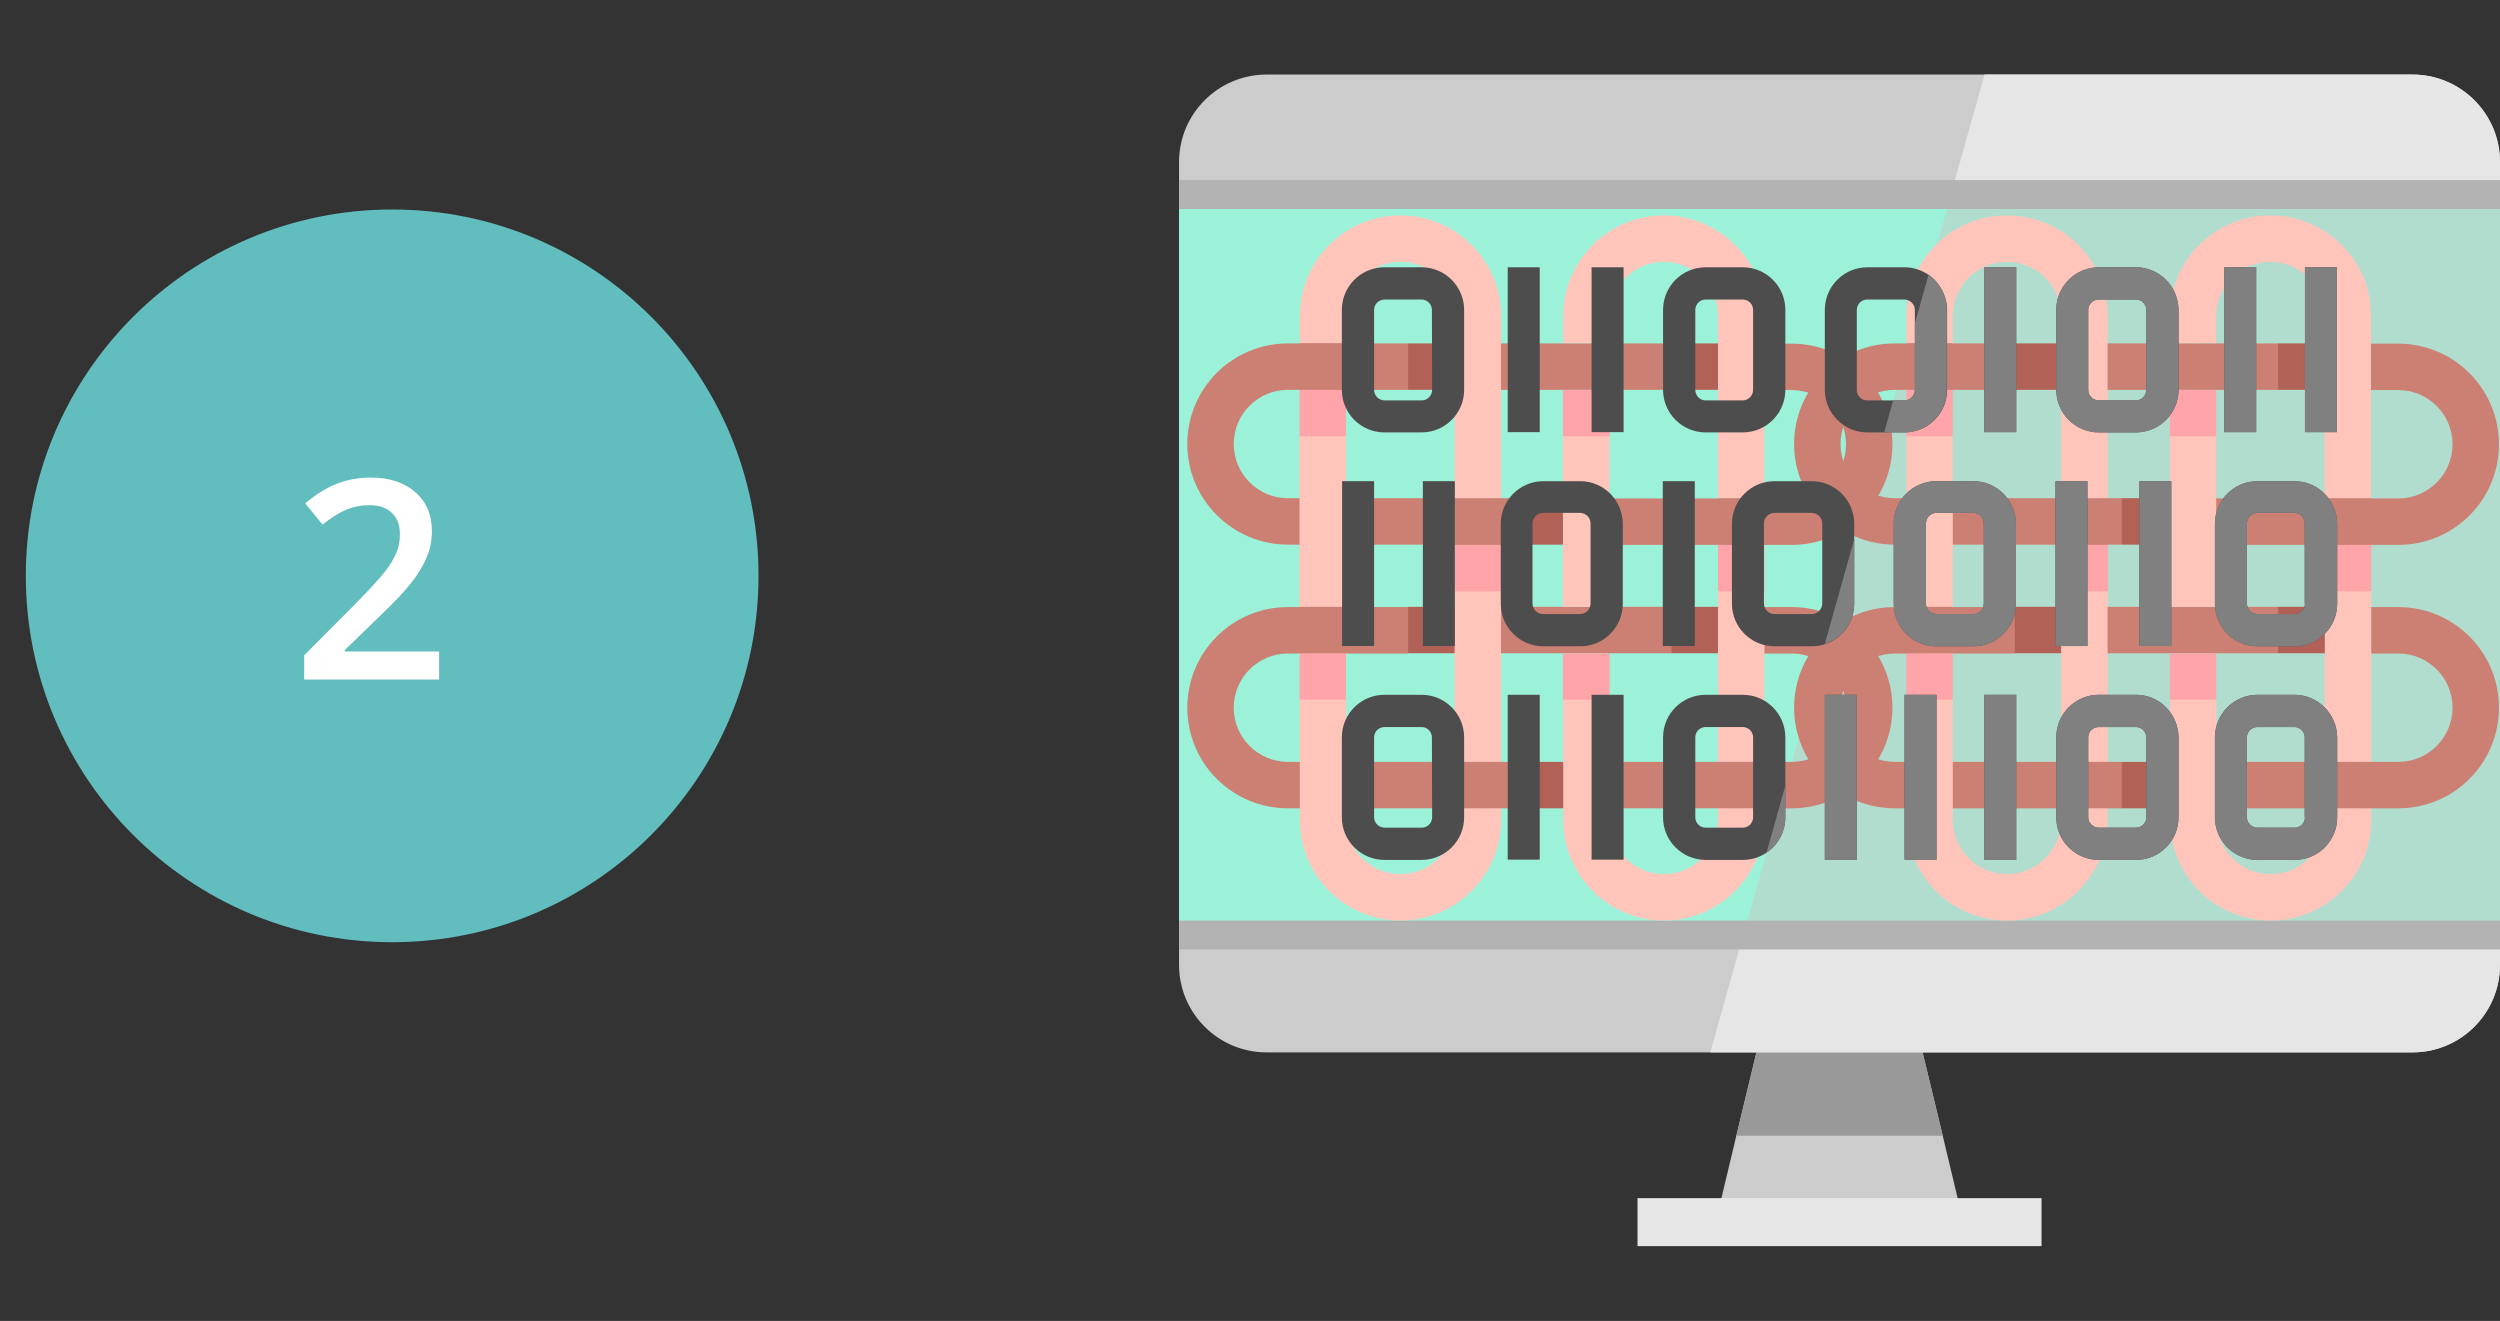 <?xml version="1.0" encoding="utf-8"?>
<!-- Generator: Adobe Illustrator 21.0.0, SVG Export Plug-In . SVG Version: 6.00 Build 0)  -->
<svg version="1.1" id="Layer_1" xmlns="http://www.w3.org/2000/svg" xmlns:xlink="http://www.w3.org/1999/xlink" x="0px" y="0px"
	 viewBox="0 0 969 512" style="enable-background:new 0 0 969 512;" xml:space="preserve">
<rect x="0" y="0" width="969" height="512" fill="#333333" stroke="none"/>
<style type="text/css">
	.st0{fill:#CCCCCC;}
	.st1{fill:#999999;}
	.st2{fill:#E6E6E6;}
	.st3{fill:#9CF2D9;}
	.st4{fill:#B1DDCF;}
	.st5{fill:#B3B3B3;}
	.st6{fill:#CC8073;}
	.st7{fill:#B26156;}
	.st8{fill:#FFC5BB;}
	.st9{fill:#FFA4A9;}
	.st10{fill:#62BDBF;}
	.st11{fill:none;}
	.st12{fill:#FFFFFF;}
	.st13{fill:#4D4D4D;}
	.st14{fill:#808080;}
</style>
<polygon class="st0" points="761,473.7 665,473.7 673,440.2 680.8,407.9 745.2,407.9 753,440.2 "/>
<polygon class="st1" points="753,440.2 673,440.2 680.8,407.9 706.9,375.9 745.2,407.9 "/>
<path class="st0" d="M969,62.8v311.2c0,18.7-15.2,33.9-33.9,33.9H490.9c-18.7,0-33.9-15.2-33.9-33.9V62.8
	c0-18.7,15.2-33.9,33.9-33.9h444.2C953.8,28.9,969,44.1,969,62.8z"/>
<path class="st2" d="M969,62.8v311.2c0,18.7-15.2,33.9-33.9,33.9H662.9l106.3-379h165.9C953.8,28.9,969,44.1,969,62.8z"/>
<rect x="457" y="75.4" class="st3" width="512" height="286"/>
<polygon class="st4" points="969,75.4 969,361.5 676,361.5 756.2,75.4 "/>
<rect x="634.7" y="464.4" class="st2" width="156.6" height="18.6"/>
<g>
	<rect x="457" y="69.8" class="st5" width="512" height="11.2"/>
	<rect x="457" y="356.8" class="st5" width="512" height="11.2"/>
</g>
<g id="Слой_2">
	<g>
		<path class="st6" d="M611.3,313.3h54.7l9,6l9-6h10.5c21.6,0,39-17.5,39-39c0-21.6-17.5-39-39-39h-22.5v18h22.5
			c11.6,0,21,9.4,21,21c0,11.6-9.4,21-21,21h-10.5l-9-6l-9,6h-54.7V313.3z M587.2,295.3h-5.4l-9-12l-9,12h-64.6
			c-11.6,0-21-9.4-21-21c0-11.6,9.4-21,21-21h4.5l9,6l9-6h24l12-9l-12-9h-24l-9-6l-9,6h-4.5c-21.6,0-39,17.5-39,39
			c0,21.6,17.5,39,39,39h64.6l9,12l9-12h5.4l12-9L587.2,295.3z M647.9,235.2h-78.1v18h78.1l12-9L647.9,235.2z"/>
		<rect x="545.8" y="235.2" class="st7" width="24" height="18"/>
		<rect x="647.9" y="235.2" class="st7" width="24" height="18"/>
		<rect x="587.2" y="295.3" class="st7" width="24" height="18"/>
		<path class="st6" d="M611.3,211.2h54.7l9,6l9-6h10.5c21.6,0,39-17.5,39-39s-17.5-39-39-39h-22.5v18h22.5c11.6,0,21,9.4,21,21
			s-9.4,21-21,21h-10.5l-9-6l-9,6h-54.7V211.2z M587.2,193.1h-5.4l-9-12l-9,12h-64.6c-11.6,0-21-9.4-21-21s9.4-21,21-21h4.5l9,6l9-6
			h24l12-9l-12-9h-24l-9-6l-9,6h-4.5c-21.6,0-39,17.5-39,39s17.5,39,39,39h64.6l9,12l9-12h5.4l12-9L587.2,193.1z M647.9,133.1h-78.1
			v18h78.1l12-9L647.9,133.1z"/>
		<rect x="545.8" y="133.1" class="st7" width="24" height="18"/>
		<rect x="647.9" y="133.1" class="st7" width="24" height="18"/>
		<rect x="587.2" y="193.1" class="st7" width="24" height="18"/>
		<path class="st8" d="M542.8,83.5c-21.6,0-39,17.5-39,39v10.5h18v-10.5c0-11.6,9.4-21,21-21s21,9.4,21,21v70.6h18v-70.6
			C581.8,101,564.3,83.5,542.8,83.5z"/>
		<polygon class="st9" points="521.7,253.2 521.7,271.2 512.7,283.2 503.7,271.2 503.7,253.2 		"/>
		<path class="st8" d="M563.8,313.3v4.5c0,11.6-9.4,21-21,21s-21-9.4-21-21v-46.6h-18v46.6c0,21.6,17.5,39,39,39s39-17.5,39-39v-4.5
			H563.8z"/>
		<polygon class="st9" points="623.9,253.2 623.9,271.2 614.9,283.2 605.8,271.2 605.8,253.2 		"/>
		<path class="st8" d="M665.9,313.3v4.5c0,11.6-9.4,21-21,21c-11.6,0-21-9.4-21-21v-46.6h-18v46.6c0,21.6,17.5,39,39,39
			c21.6,0,39-17.5,39-39v-4.5H665.9z"/>
		<polygon class="st9" points="683.9,211.2 683.9,229.2 674.9,241.2 665.9,229.2 665.9,211.2 		"/>
		<polygon class="st9" points="521.7,151.1 521.7,169.1 512.7,181.1 503.7,169.1 503.7,151.1 		"/>
		<polygon class="st9" points="623.9,151.1 623.9,169.1 614.9,181.1 605.8,169.1 605.8,151.1 		"/>
		<rect x="503.7" y="169.1" class="st8" width="18" height="66.1"/>
		<rect x="605.8" y="169.1" class="st8" width="18" height="66.1"/>
		<path class="st8" d="M644.9,83.5c-21.6,0-39,17.5-39,39v10.5h18v-10.5c0-11.6,9.4-21,21-21c11.6,0,21,9.4,21,21v70.6h18v-70.6
			C683.9,101,666.5,83.5,644.9,83.5z"/>
		<rect x="665.9" y="229.2" class="st8" width="18" height="66.1"/>
		<polygon class="st9" points="581.8,211.2 581.8,229.2 572.8,241.2 563.8,229.2 563.8,211.2 		"/>
		<rect x="563.8" y="229.2" class="st8" width="18" height="66.1"/>
	</g>
	<circle class="st10" cx="152" cy="223.2" r="142"/>
</g>
<g id="Слой_4">
	<g>
		<rect x="65" y="170.9" class="st11" width="158" height="99.2"/>
		<path class="st12" d="M170.2,263.4h-52.3V254l19.9-20c5.9-6,9.8-10.3,11.7-12.8c1.9-2.5,3.3-4.9,4.2-7.1c0.9-2.2,1.3-4.6,1.3-7.1
			c0-3.5-1-6.2-3.1-8.2c-2.1-2-5-3-8.7-3c-3,0-5.8,0.5-8.6,1.6c-2.8,1.1-6,3.1-9.6,5.9l-6.7-8.2c4.3-3.6,8.5-6.2,12.5-7.7
			c4-1.5,8.3-2.3,12.9-2.3c7.2,0,12.9,1.9,17.2,5.6s6.5,8.8,6.5,15.1c0,3.5-0.6,6.8-1.9,9.9c-1.2,3.1-3.2,6.4-5.7,9.7
			S153,233.3,147,239l-13.4,13v0.5h36.6V263.4z"/>
	</g>
</g>
<g id="Слой_2__x28_копия_x29_">
	<g>
		<path class="st6" d="M846.4,313.3h54.7l9,6l9-6h10.5c21.6,0,39-17.5,39-39c0-21.6-17.5-39-39-39h-22.5v18h22.5
			c11.6,0,21,9.4,21,21c0,11.6-9.4,21-21,21h-10.5l-9-6l-9,6h-54.7V313.3z M822.4,295.3H817l-9-12l-9,12h-64.6c-11.6,0-21-9.4-21-21
			c0-11.6,9.4-21,21-21h4.5l9,6l9-6h24l12-9l-12-9h-24l-9-6l-9,6h-4.5c-21.6,0-39,17.5-39,39c0,21.6,17.5,39,39,39h64.6l9,12l9-12
			h5.4l12-9L822.4,295.3z M883,235.2h-78.1v18H883l12-9L883,235.2z"/>
		<rect x="780.9" y="235.2" class="st7" width="24" height="18"/>
		<rect x="883" y="235.2" class="st7" width="24" height="18"/>
		<rect x="822.4" y="295.3" class="st7" width="24" height="18"/>
		<path class="st6" d="M846.4,211.2h54.7l9,6l9-6h10.5c21.6,0,39-17.5,39-39s-17.5-39-39-39h-22.5v18h22.5c11.6,0,21,9.4,21,21
			s-9.4,21-21,21h-10.5l-9-6l-9,6h-54.7V211.2z M822.4,193.1H817l-9-12l-9,12h-64.6c-11.6,0-21-9.4-21-21s9.4-21,21-21h4.5l9,6l9-6
			h24l12-9l-12-9h-24l-9-6l-9,6h-4.5c-21.6,0-39,17.5-39,39s17.5,39,39,39h64.6l9,12l9-12h5.4l12-9L822.4,193.1z M883,133.1h-78.1
			v18H883l12-9L883,133.1z"/>
		<rect x="780.9" y="133.1" class="st7" width="24" height="18"/>
		<rect x="883" y="133.1" class="st7" width="24" height="18"/>
		<rect x="822.4" y="193.1" class="st7" width="24" height="18"/>
		<path class="st8" d="M777.9,83.5c-21.6,0-39,17.5-39,39v10.5h18v-10.5c0-11.6,9.4-21,21-21s21,9.4,21,21v70.6h18v-70.6
			C817,101,799.5,83.5,777.9,83.5z"/>
		<polygon class="st9" points="756.9,253.2 756.9,271.2 747.9,283.2 738.9,271.2 738.9,253.2 		"/>
		<path class="st8" d="M798.9,313.3v4.5c0,11.6-9.4,21-21,21s-21-9.4-21-21v-46.6h-18v46.6c0,21.6,17.5,39,39,39s39-17.5,39-39v-4.5
			H798.9z"/>
		<polygon class="st9" points="859,253.2 859,271.2 850,283.2 841,271.2 841,253.2 		"/>
		<path class="st8" d="M901.1,313.3v4.5c0,11.6-9.4,21-21,21s-21-9.4-21-21v-46.6h-18v46.6c0,21.6,17.5,39,39,39s39-17.5,39-39v-4.5
			H901.1z"/>
		<polygon class="st9" points="919.1,211.2 919.1,229.2 910.1,241.2 901.1,229.2 901.1,211.2 		"/>
		<polygon class="st9" points="756.9,151.1 756.9,169.1 747.9,181.1 738.9,169.1 738.9,151.1 		"/>
		<polygon class="st9" points="859,151.1 859,169.1 850,181.1 841,169.1 841,151.1 		"/>
		<rect x="738.9" y="169.1" class="st8" width="18" height="66.1"/>
		<rect x="841" y="169.1" class="st8" width="18" height="66.1"/>
		<path class="st8" d="M880,83.5c-21.6,0-39,17.5-39,39v10.5h18v-10.5c0-11.6,9.4-21,21-21s21,9.4,21,21v70.6h18v-70.6
			C919.1,101,901.6,83.5,880,83.5z"/>
		<rect x="901.1" y="229.2" class="st8" width="18" height="66.1"/>
		<polygon class="st9" points="817,211.2 817,229.2 807.9,241.2 798.9,229.2 798.9,211.2 		"/>
		<rect x="798.9" y="229.2" class="st8" width="18" height="66.1"/>
	</g>
</g>
<g>
	<path class="st13" d="M551,103.6h-14.4c-9.1,0-16.5,7.4-16.5,16.5v31c0,9.1,7.4,16.5,16.5,16.5H551c9.1,0,16.5-7.4,16.5-16.5v-31
		C567.5,111,560.1,103.6,551,103.6z M555.1,151.1c0,2.2-1.8,4.1-4,4.1h-14.4c-2.2,0-4.1-1.8-4.1-4.1v-31c0-2.2,1.8-4,4.1-4H551
		c2.2,0,4,1.8,4,4L555.1,151.1L555.1,151.1z"/>
	<path class="st13" d="M675.5,103.6h-14.4c-9.1,0-16.5,7.4-16.5,16.5v31c0,9.1,7.4,16.5,16.5,16.5h14.4c9.1,0,16.5-7.4,16.5-16.5
		v-31C692,111,684.6,103.6,675.5,103.6z M679.5,151.1c0,2.2-1.8,4.1-4,4.1h-14.4c-2.2,0-4-1.8-4-4.1v-31c0-2.2,1.8-4,4-4h14.4
		c2.2,0,4,1.8,4,4V151.1z"/>
	<path class="st13" d="M827.9,103.6h-14.4c-9.1,0-16.5,7.4-16.5,16.5v31c0,9.1,7.4,16.5,16.5,16.5h14.4c9.1,0,16.5-7.4,16.5-16.5
		v-31C844.3,111,837,103.6,827.9,103.6z M831.9,151.1c0,2.2-1.8,4.1-4,4.1h-14.4c-2.2,0-4.1-1.8-4.1-4.1v-31c0-2.2,1.8-4,4.1-4h14.4
		c2.2,0,4,1.8,4,4V151.1z"/>
	<path class="st13" d="M747.5,106.5c-2.7-1.8-5.9-2.9-9.3-2.9h-14.4c-9.1,0-16.5,7.4-16.5,16.5v31c0,9.1,7.4,16.5,16.5,16.5h14.4
		c9.1,0,16.5-7.4,16.5-16.5v-31C754.6,114.5,751.8,109.5,747.5,106.5z M742.2,151.1c0,2.2-1.8,4.1-4.1,4.1h-14.4c-2.2,0-4-1.8-4-4.1
		v-31c0-2.2,1.8-4,4-4h14.4c2.2,0,4.1,1.8,4.1,4V151.1L742.2,151.1z"/>
	<rect x="584.4" y="103.6" class="st13" width="12.4" height="63.9"/>
	<rect x="616.9" y="103.6" class="st13" width="12.4" height="63.9"/>
	<rect x="862.1" y="103.6" class="st13" width="12.4" height="63.9"/>
	<rect x="769.1" y="103.6" class="st13" width="12.4" height="63.9"/>
	<rect x="893.4" y="103.6" class="st13" width="12.4" height="63.9"/>
	<path class="st13" d="M551,269.3h-14.4c-9.1,0-16.5,7.4-16.5,16.5v31c0,9.1,7.4,16.5,16.5,16.5H551c9.1,0,16.5-7.4,16.5-16.5v-31
		C567.5,276.7,560.1,269.3,551,269.3z M555.1,316.8c0,2.2-1.8,4-4,4h-14.4c-2.2,0-4.1-1.8-4.1-4v-31c0-2.2,1.8-4,4.1-4H551
		c2.2,0,4,1.8,4,4L555.1,316.8L555.1,316.8z"/>
	<path class="st13" d="M675.5,269.3h-14.4c-9.1,0-16.5,7.4-16.5,16.5v31c0,9.1,7.4,16.5,16.5,16.5h14.4c3.4,0,6.5-1,9.2-2.8
		c4.4-3,7.3-8,7.3-13.7v-31C692,276.7,684.6,269.3,675.5,269.3z M679.5,316.8c0,2.2-1.8,4-4,4h-14.4c-2.2,0-4-1.8-4-4v-31
		c0-2.2,1.8-4,4-4h14.4c2.2,0,4,1.8,4,4V316.8z"/>
	<path class="st13" d="M827.9,269.3h-14.4c-9.1,0-16.5,7.4-16.5,16.5v31c0,9.1,7.4,16.5,16.5,16.5h14.4c9.1,0,16.5-7.4,16.5-16.5
		v-31C844.3,276.7,837,269.3,827.9,269.3z M831.9,316.8c0,2.2-1.8,4-4,4h-14.4c-2.2,0-4.1-1.8-4.1-4v-31c0-2.2,1.8-4,4.1-4h14.4
		c2.2,0,4,1.8,4,4V316.8z"/>
	<path class="st13" d="M889.3,269.3H875c-9.1,0-16.5,7.4-16.5,16.5v31c0,9.1,7.4,16.5,16.5,16.5h14.4c9.1,0,16.5-7.4,16.5-16.5v-31
		C905.8,276.7,898.4,269.3,889.3,269.3z M893.4,316.8c0,2.2-1.8,4-4,4H875c-2.2,0-4.1-1.8-4.1-4v-31c0-2.2,1.8-4,4.1-4h14.3
		c2.2,0,4,1.8,4,4V316.8z"/>
	<rect x="707.3" y="269.3" class="st13" width="12.4" height="63.9"/>
	<rect x="738.2" y="269.3" class="st13" width="12.4" height="63.9"/>
	<rect x="584.4" y="269.3" class="st13" width="12.4" height="63.9"/>
	<rect x="616.9" y="269.3" class="st13" width="12.4" height="63.9"/>
	<rect x="769.1" y="269.3" class="st13" width="12.4" height="63.9"/>
	<path class="st13" d="M889.3,186.5H875c-9.1,0-16.5,7.4-16.5,16.5v31c0,9.1,7.4,16.5,16.5,16.5h14.4c9.1,0,16.5-7.4,16.5-16.5v-31
		C905.8,193.9,898.4,186.5,889.3,186.5z M893.4,233.9c0,2.2-1.8,4.1-4,4.1H875c-2.2,0-4.1-1.8-4.1-4.1v-31c0-2.2,1.8-4.1,4.1-4.1
		h14.3c2.2,0,4,1.8,4,4.1V233.9z"/>
	<path class="st13" d="M612.5,186.5h-14.3c-9.1,0-16.5,7.4-16.5,16.5v31c0,9.1,7.4,16.5,16.5,16.5h14.3c9.1,0,16.5-7.4,16.5-16.5
		v-31C628.9,193.9,621.6,186.5,612.5,186.5z M616.5,233.9c0,2.2-1.8,4.1-4.1,4.1h-14.3c-2.2,0-4.1-1.8-4.1-4.1v-31
		c0-2.2,1.8-4.1,4.1-4.1h14.3c2.2,0,4.1,1.8,4.1,4.1V233.9z"/>
	<path class="st13" d="M702.2,186.5h-14.4c-9.1,0-16.5,7.4-16.5,16.5v31c0,9.1,7.4,16.5,16.5,16.5h14.4c1.8,0,3.5-0.3,5.1-0.8
		c6.6-2.1,11.4-8.3,11.4-15.7v-31C718.7,193.9,711.3,186.5,702.2,186.5z M706.3,233.9c0,2.2-1.8,4.1-4.1,4.1h-14.4
		c-2.2,0-4.1-1.8-4.1-4.1v-31c0-2.2,1.8-4.1,4.1-4.1h14.4c2.2,0,4.1,1.8,4.1,4.1V233.9z"/>
	<rect x="829.2" y="186.5" class="st13" width="12.4" height="63.9"/>
	<rect x="796.7" y="186.5" class="st13" width="12.4" height="63.9"/>
	<rect x="551.5" y="186.5" class="st13" width="12.4" height="63.9"/>
	<rect x="644.5" y="186.5" class="st13" width="12.4" height="63.9"/>
	<rect x="520.2" y="186.5" class="st13" width="12.4" height="63.9"/>
	<path class="st13" d="M764.9,186.5h-14.4c-9.1,0-16.5,7.4-16.5,16.5v31c0,9.1,7.4,16.5,16.5,16.5h14.4c9.1,0,16.5-7.4,16.5-16.5
		v-31C781.3,193.9,773.9,186.5,764.9,186.5z M768.9,233.9c0,2.2-1.8,4.1-4,4.1h-14.3c-2.2,0-4.1-1.8-4.1-4.1v-31
		c0-2.2,1.8-4.1,4.1-4.1h14.3c2.2,0,4,1.8,4,4.1V233.9z"/>
</g>
<g>
	<path class="st14" d="M684.7,330.5l7.3-26v12.4C692,322.5,689.1,327.5,684.7,330.5z"/>
	<path class="st14" d="M707.3,249.6l11.4-40.6v24.9C718.7,241.3,713.9,247.5,707.3,249.6z"/>
	<rect x="707.3" y="269.3" class="st14" width="12.4" height="63.9"/>
	<rect x="738.2" y="269.3" class="st14" width="12.4" height="63.9"/>
	<path class="st14" d="M754.6,120.1v31c0,9.1-7.4,16.5-16.5,16.5h-7.8l3.5-12.4h4.3c2.2,0,4.1-1.8,4.1-4.1v-25.7l5.3-18.9
		C751.8,109.5,754.6,114.5,754.6,120.1z"/>
	<path class="st14" d="M764.9,186.5h-14.4c-9.1,0-16.5,7.4-16.5,16.5v31c0,9.1,7.4,16.5,16.5,16.5h14.4c9.1,0,16.5-7.4,16.5-16.5
		v-31C781.3,193.9,773.9,186.5,764.9,186.5z M768.9,233.9c0,2.2-1.8,4.1-4,4.1h-14.3c-2.2,0-4.1-1.8-4.1-4.1v-31
		c0-2.2,1.8-4.1,4.1-4.1h14.3c2.2,0,4,1.8,4,4.1V233.9z"/>
	<rect x="769.1" y="103.6" class="st14" width="12.4" height="63.9"/>
	<rect x="769.1" y="269.3" class="st14" width="12.4" height="63.9"/>
	<rect x="796.7" y="186.5" class="st14" width="12.4" height="63.9"/>
	<rect x="829.2" y="186.5" class="st14" width="12.4" height="63.9"/>
	<path class="st14" d="M827.9,103.6h-14.4c-9.1,0-16.5,7.4-16.5,16.5v31c0,9.1,7.4,16.5,16.5,16.5h14.4c9.1,0,16.5-7.4,16.5-16.5
		v-31C844.3,111,837,103.6,827.9,103.6z M831.9,151.1c0,2.2-1.8,4.1-4,4.1h-14.4c-2.2,0-4.1-1.8-4.1-4.1v-31c0-2.2,1.8-4,4.1-4h14.4
		c2.2,0,4,1.8,4,4V151.1z"/>
	<path class="st14" d="M827.9,269.3h-14.4c-9.1,0-16.5,7.4-16.5,16.5v31c0,9.1,7.4,16.5,16.5,16.5h14.4c9.1,0,16.5-7.4,16.5-16.5
		v-31C844.3,276.7,837,269.3,827.9,269.3z M831.9,316.8c0,2.2-1.8,4-4,4h-14.4c-2.2,0-4.1-1.8-4.1-4v-31c0-2.2,1.8-4,4.1-4h14.4
		c2.2,0,4,1.8,4,4V316.8z"/>
	<rect x="862.1" y="103.6" class="st14" width="12.4" height="63.9"/>
	<rect x="893.4" y="103.6" class="st14" width="12.4" height="63.9"/>
	<path class="st14" d="M889.3,186.5H875c-9.1,0-16.5,7.4-16.5,16.5v31c0,9.1,7.4,16.5,16.5,16.5h14.4c9.1,0,16.5-7.4,16.5-16.5v-31
		C905.8,193.9,898.4,186.5,889.3,186.5z M893.4,233.9c0,2.2-1.8,4.1-4,4.1H875c-2.2,0-4.1-1.8-4.1-4.1v-31c0-2.2,1.8-4.1,4.1-4.1
		h14.3c2.2,0,4,1.8,4,4.1V233.9z"/>
	<path class="st14" d="M889.3,269.3H875c-9.1,0-16.5,7.4-16.5,16.5v31c0,9.1,7.4,16.5,16.5,16.5h14.4c9.1,0,16.5-7.4,16.5-16.5v-31
		C905.8,276.7,898.4,269.3,889.3,269.3z M893.4,316.8c0,2.2-1.8,4-4,4H875c-2.2,0-4.1-1.8-4.1-4v-31c0-2.2,1.8-4,4.1-4h14.3
		c2.2,0,4,1.8,4,4V316.8z"/>
</g>
</svg>
